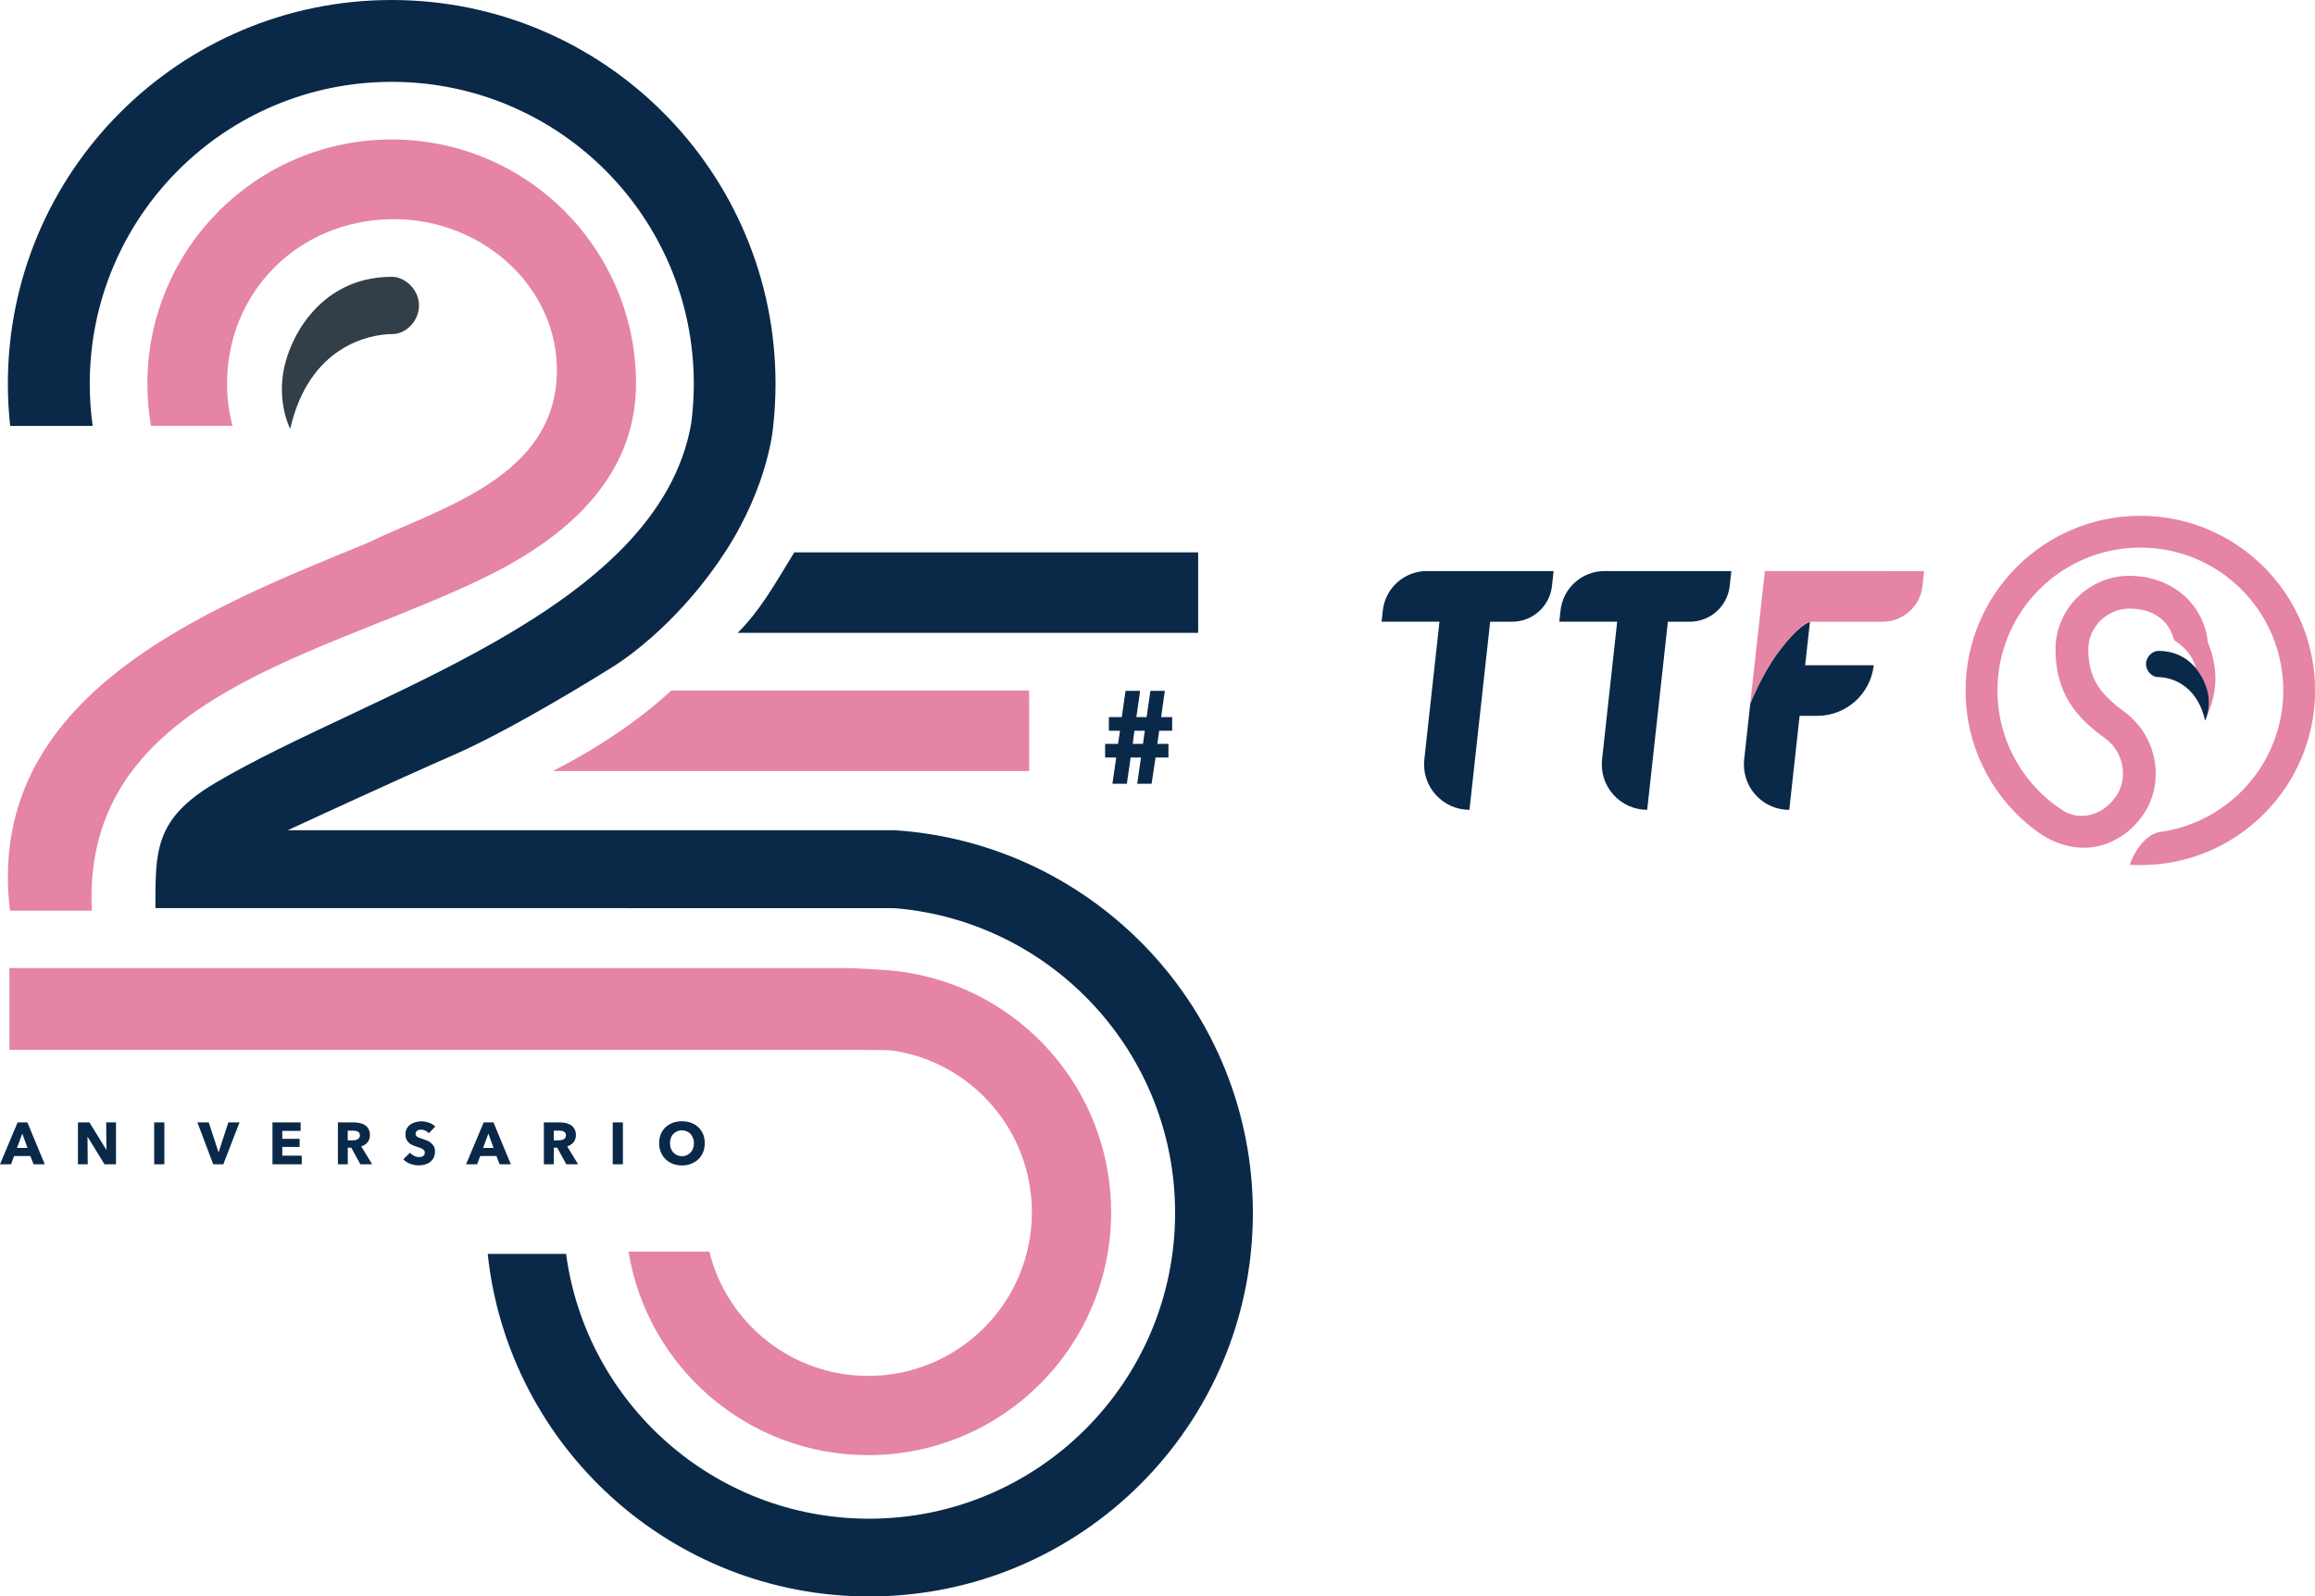 <?xml version="1.0" encoding="utf-8"?>
<!-- Generator: Adobe Illustrator 27.4.0, SVG Export Plug-In . SVG Version: 6.00 Build 0)  -->
<svg version="1.1" id="Capa_1" xmlns="http://www.w3.org/2000/svg" xmlns:xlink="http://www.w3.org/1999/xlink" x="0px" y="0px"
	 viewBox="0 0 300 206.94" style="enable-background:new 0 0 300 206.94;" xml:space="preserve">
<style type="text/css">
	.st0{fill-rule:evenodd;clip-rule:evenodd;fill:#0A2949;}
	.st1{fill-rule:evenodd;clip-rule:evenodd;fill:#E584A4;}
	.st2{fill:#0A2949;}
	.st3{fill:#E584A4;}
	.st4{fill:#323E48;}
</style>
<path class="st0" d="M116,107.62c25.89,1.73,46.36,23.27,46.36,49.6c0,27.46-22.26,49.72-49.72,49.72
	c-25.66,0-46.78-19.44-49.44-44.4h10.16c2.6,19.38,19.19,34.32,39.28,34.32c21.89,0,39.64-17.75,39.64-39.64
	c0-20.67-15.83-37.65-36.02-39.47l-0.66-0.03l-95.46-0.01c0-7.42-0.12-11.55,7.74-16.21c19.56-11.62,57.37-22.12,61.69-46.58
	c0.22-1.69,0.34-3.42,0.34-5.17c0-21.62-17.52-39.14-39.14-39.14S11.63,28.13,11.63,49.75c0,1.85,0.13,3.68,0.38,5.46H1.32
	c-0.2-1.79-0.3-3.62-0.3-5.46C1.02,22.27,23.29,0,50.76,0s49.74,22.27,49.74,49.74c0,1.84-0.1,3.66-0.3,5.45
	c0,0-0.49,7.48-6.16,16.26c-5.67,8.78-12.43,13.56-14.17,14.69S66.48,94.49,58.92,97.8c-7.56,3.3-21.64,9.82-21.64,9.82H116
	L116,107.62z"/>
<path class="st1" d="M50.76,18.08c17.49,0,31.66,14.18,31.66,31.66c0,12.04-8.88,19.76-18.98,24.8C42.54,85,10.52,89.99,11.9,118.05
	H1.29c-3.33-27.83,25.18-39.01,46.24-47.63c9.04-4.38,23.34-8.21,24.55-20.68c1.14-11.72-9.12-21.5-21.33-21.33
	c-12.22,0.17-21.33,9.55-21.33,21.33c0,1.89,0.25,3.72,0.71,5.46H19.57c-0.31-1.78-0.47-3.6-0.47-5.46
	C19.1,32.26,33.27,18.08,50.76,18.08L50.76,18.08z"/>
<path class="st1" d="M116.21,125.88c15.64,1.83,27.78,15.13,27.78,31.26c0,17.38-14.09,31.48-31.48,31.48
	c-15.65,0-28.63-11.42-31.06-26.38h10.47c2.28,9.25,10.63,16.11,20.59,16.11c11.71,0,21.21-9.5,21.21-21.21
	c0-10.51-7.64-19.23-17.67-20.91c-1.63-0.2-2.73-0.09-4.09-0.14H1.22v-10.6h108.64C110.99,125.51,114.73,125.7,116.21,125.88
	L116.21,125.88z"/>
<path class="st1" d="M133.36,89.51c-16.49,0-29.87,0-46.36,0c-4.17,3.82-9.26,7.31-15.34,10.43h61.71L133.36,89.51L133.36,89.51z"/>
<path class="st0" d="M155.27,71.6c-17.01,0-35.34,0-52.34,0c-2.91,4.78-4.49,7.57-7.33,10.43h59.67V71.6L155.27,71.6z"/>
<g>
	<path class="st2" d="M4.35,150.92l-0.42-1.07h-2.1l-0.4,1.07H0l2.28-5.43h1.27l2.25,5.43H4.35z M2.89,146.94L2.2,148.8h1.36
		L2.89,146.94z"/>
	<path class="st2" d="M13.54,150.92l-2.18-3.55h-0.02l0.03,3.55H10.1v-5.43h1.49l2.18,3.54h0.02l-0.03-3.54h1.27v5.43H13.54z"/>
	<path class="st2" d="M19.98,150.92v-5.43h1.32v5.43H19.98z"/>
	<path class="st2" d="M28.94,150.92h-1.31l-2.05-5.43h1.47l1.26,3.85h0.03l1.25-3.85h1.45L28.94,150.92z"/>
	<path class="st2" d="M35.31,150.92v-5.43h3.65v1.1h-2.38v1.03h2.25v1.05h-2.25v1.13h2.52v1.12L35.31,150.92L35.31,150.92z"/>
	<path class="st2" d="M46.7,150.92l-1.18-2.15h-0.45v2.15h-1.28v-5.43h2.07c0.26,0,0.51,0.03,0.76,0.08s0.47,0.14,0.67,0.27
		c0.2,0.13,0.35,0.3,0.47,0.51c0.12,0.21,0.18,0.47,0.18,0.78c0,0.37-0.1,0.68-0.3,0.93s-0.48,0.43-0.83,0.54l1.42,2.32H46.7z
		 M46.64,147.16c0-0.13-0.03-0.23-0.08-0.31c-0.05-0.08-0.12-0.14-0.21-0.18c-0.08-0.04-0.18-0.07-0.29-0.09
		c-0.11-0.02-0.21-0.02-0.3-0.02h-0.7v1.26h0.62c0.11,0,0.22-0.01,0.33-0.03s0.22-0.05,0.31-0.1s0.17-0.11,0.23-0.2
		C46.61,147.41,46.64,147.3,46.64,147.16z"/>
	<path class="st2" d="M55.57,146.9c-0.11-0.14-0.26-0.26-0.44-0.34s-0.36-0.13-0.52-0.13c-0.09,0-0.18,0.01-0.26,0.02
		c-0.09,0.02-0.17,0.04-0.24,0.09c-0.07,0.04-0.13,0.1-0.18,0.17c-0.05,0.07-0.07,0.16-0.07,0.26c0,0.09,0.02,0.17,0.06,0.23
		s0.09,0.12,0.17,0.16c0.07,0.05,0.16,0.09,0.26,0.13c0.1,0.04,0.22,0.08,0.34,0.12c0.18,0.06,0.38,0.13,0.57,0.2
		c0.2,0.07,0.38,0.17,0.54,0.3c0.16,0.12,0.3,0.27,0.41,0.46s0.16,0.41,0.16,0.68c0,0.31-0.06,0.58-0.17,0.81
		c-0.12,0.23-0.27,0.42-0.46,0.56c-0.19,0.15-0.42,0.26-0.67,0.33s-0.51,0.11-0.77,0.11c-0.39,0-0.76-0.07-1.13-0.2
		c-0.36-0.14-0.66-0.33-0.9-0.58l0.86-0.87c0.13,0.16,0.31,0.3,0.53,0.41c0.22,0.11,0.43,0.16,0.65,0.16c0.1,0,0.19-0.01,0.28-0.03
		s0.17-0.05,0.24-0.1c0.07-0.05,0.12-0.11,0.16-0.18c0.04-0.08,0.06-0.17,0.06-0.28c0-0.1-0.03-0.19-0.08-0.26
		c-0.05-0.07-0.12-0.14-0.22-0.2c-0.09-0.06-0.21-0.11-0.35-0.16s-0.3-0.1-0.48-0.16c-0.17-0.06-0.34-0.12-0.51-0.2
		s-0.31-0.17-0.44-0.3c-0.13-0.12-0.24-0.27-0.31-0.44c-0.08-0.17-0.12-0.38-0.12-0.62c0-0.3,0.06-0.56,0.18-0.77
		s0.28-0.39,0.48-0.53s0.42-0.24,0.67-0.3s0.5-0.1,0.76-0.1c0.31,0,0.62,0.06,0.94,0.17s0.6,0.28,0.84,0.5L55.57,146.9z"/>
	<path class="st2" d="M64.75,150.92l-0.42-1.07h-2.1l-0.4,1.07H60.4l2.28-5.43h1.27l2.25,5.43H64.75z M63.29,146.94l-0.69,1.86h1.36
		L63.29,146.94z"/>
	<path class="st2" d="M73.39,150.92l-1.18-2.15h-0.45v2.15h-1.28v-5.43h2.07c0.26,0,0.51,0.03,0.76,0.08s0.47,0.14,0.67,0.27
		s0.35,0.3,0.47,0.51c0.12,0.21,0.18,0.47,0.18,0.78c0,0.37-0.1,0.68-0.3,0.93c-0.2,0.25-0.48,0.43-0.83,0.54l1.42,2.32H73.39z
		 M73.34,147.16c0-0.13-0.03-0.23-0.08-0.31s-0.12-0.14-0.21-0.18c-0.08-0.04-0.18-0.07-0.29-0.09c-0.11-0.02-0.21-0.02-0.3-0.02
		h-0.7v1.26h0.62c0.11,0,0.22-0.01,0.33-0.03s0.22-0.05,0.31-0.1s0.17-0.11,0.23-0.2C73.31,147.41,73.34,147.3,73.34,147.16z"/>
	<path class="st2" d="M79.4,150.92v-5.43h1.32v5.43H79.4z"/>
	<path class="st2" d="M91.33,148.18c0,0.43-0.07,0.82-0.22,1.18c-0.15,0.36-0.35,0.66-0.62,0.91c-0.26,0.25-0.58,0.45-0.94,0.59
		s-0.76,0.21-1.18,0.21s-0.82-0.07-1.18-0.21s-0.67-0.33-0.93-0.59c-0.26-0.25-0.47-0.56-0.62-0.91c-0.15-0.36-0.22-0.75-0.22-1.18
		s0.07-0.83,0.22-1.18c0.15-0.35,0.35-0.65,0.62-0.89c0.26-0.25,0.57-0.43,0.93-0.57c0.36-0.13,0.75-0.2,1.18-0.2
		c0.42,0,0.82,0.07,1.18,0.2c0.36,0.13,0.68,0.32,0.94,0.57s0.47,0.54,0.62,0.89C91.26,147.36,91.33,147.75,91.33,148.18z
		 M89.93,148.18c0-0.24-0.04-0.45-0.12-0.66c-0.08-0.2-0.18-0.38-0.32-0.53s-0.3-0.26-0.49-0.34c-0.19-0.08-0.4-0.13-0.63-0.13
		s-0.44,0.04-0.63,0.13c-0.19,0.08-0.35,0.2-0.49,0.34c-0.14,0.15-0.24,0.32-0.32,0.53c-0.07,0.2-0.11,0.42-0.11,0.66
		c0,0.25,0.04,0.47,0.11,0.68c0.08,0.21,0.18,0.38,0.32,0.53s0.3,0.26,0.49,0.35c0.19,0.08,0.4,0.13,0.63,0.13s0.44-0.04,0.63-0.13
		c0.19-0.08,0.35-0.2,0.49-0.35c0.14-0.15,0.25-0.33,0.32-0.53C89.89,148.66,89.93,148.43,89.93,148.18z"/>
</g>
<g>
	<path class="st2" d="M150.22,94.72l-0.24,1.7h1.44v1.77h-1.67l-0.51,3.4h-1.87l0.49-3.4h-1.34l-0.49,3.4h-1.87l0.49-3.4h-1.44
		v-1.77h1.68l0.25-1.7h-1.44v-1.77h1.67l0.49-3.4h1.89l-0.49,3.4h1.33l0.49-3.4h1.87l-0.48,3.4h1.43v1.77H150.22z M147.01,94.72
		l-0.22,1.7h1.33l0.24-1.7H147.01z"/>
</g>
<g>
	<path class="st2" d="M224.36,74.03l-0.21,1.93c-0.29,2.64-2.52,4.63-5.17,4.63h-2.84l-2.68,24.38l0,0c-3.5,0-6.23-3.04-5.85-6.53
		l1.96-17.86h-7.5l0.16-1.45c0.32-2.91,2.78-5.11,5.71-5.11h16.42L224.36,74.03L224.36,74.03z"/>
	<path class="st2" d="M233.93,86.23l0.62-5.62c0,0-1.45,0.29-4.27,4.16c-2.01,2.76-3.46,6.41-3.46,6.41l-0.8,7.28
		c-0.02,0.22-0.03,0.43-0.03,0.65c0,3.2,2.6,5.87,5.88,5.87l1.34-12.19h2.28c1.88,0,3.61-0.71,4.92-1.88
		c1.31-1.18,2.2-2.82,2.41-4.68C242.82,86.23,233.93,86.23,233.93,86.23z"/>
	<path class="st2" d="M201.33,74.03l-0.21,1.93c-0.29,2.64-2.52,4.63-5.17,4.63h-2.84l-2.68,24.38l0,0c-3.5,0-6.23-3.04-5.85-6.53
		l1.96-17.86h-7.5l0.16-1.45c0.32-2.91,2.78-5.11,5.71-5.11h16.42L201.33,74.03L201.33,74.03z"/>
	<path class="st3" d="M277.36,66.86c-12.51,0-22.64,10.14-22.64,22.64c0,7.63,3.76,14.41,9.57,18.49c2.12,1.49,6.62,3.42,11.27-0.05
		c0.73-0.58,1.51-1.39,2.07-2.18c1.48-2.09,2.04-4.66,1.57-7.24c-0.45-2.48-1.85-4.74-3.83-6.2c-3.1-2.28-4.78-4.27-4.74-8.26
		c0.02-2.8,2.45-5.17,5.31-5.17c3.36,0,5.2,1.75,5.78,4.03c0.05,0.21,2.17,1.11,2.86,3.7c0.16,0.19,0.3,0.38,0.43,0.58
		c0.47,0.69,0.79,1.43,0.99,2.11c0.31,1.06,0.29,2,0.17,2.71c-0.05,0.32-0.12,0.59-0.19,0.81c1.26-2.88,1.65-5.77,0.12-9.64
		c-0.2-2.13-1.19-4.18-2.78-5.72c-1.89-1.82-4.51-2.83-7.38-2.83c-2.5,0-4.88,0.98-6.7,2.76c-1.82,1.79-2.84,4.14-2.86,6.63
		c-0.06,6.38,3.31,9.4,6.48,11.72c2.38,1.75,2.98,5.2,1.31,7.54c-1.64,2.31-4.33,3.12-6.63,1.91c-5.22-3.28-8.69-9.08-8.69-15.7
		c0-10.23,8.29-18.52,18.52-18.52c10.23,0,18.52,8.29,18.52,18.52c0,9.37-6.96,17.1-16,18.35c-1.88,0.26-3.4,2.7-3.9,4.25
		c0.46,0.03,0.91,0.04,1.38,0.04c12.51,0,22.64-10.14,22.64-22.64S289.86,66.86,277.36,66.86z"/>
	<path class="st2" d="M286.17,92.03c0.12-0.72,0.14-1.66-0.17-2.71c-0.2-0.68-0.53-1.42-0.99-2.11c-0.13-0.2-0.28-0.39-0.43-0.58
		c-1.05-1.27-2.64-2.26-4.87-2.26c-0.78,0-1.61,0.76-1.61,1.7c0,0.94,0.79,1.7,1.57,1.7c1.37,0,4.98,0.71,6.09,5.65
		c0,0,0.11-0.21,0.23-0.59C286.05,92.62,286.12,92.34,286.17,92.03z"/>
	<path class="st3" d="M249.34,74.03l-0.21,1.94c-0.29,2.63-2.51,4.62-5.16,4.62h-9.42c0,0-1.45,0.29-4.27,4.16
		c-2.01,2.76-3.46,6.41-3.46,6.41l1.89-17.14L249.34,74.03L249.34,74.03z"/>
</g>
<path class="st4" d="M36.7,52.57c-0.25-1.56-0.3-3.61,0.38-5.91c0.44-1.49,1.15-3.09,2.16-4.6c0.29-0.43,0.6-0.85,0.94-1.25
	c2.29-2.76,5.75-4.93,10.6-4.93c1.7,0,3.52,1.66,3.52,3.71s-1.72,3.71-3.42,3.71c-2.99,0-10.84,1.55-13.27,12.3
	c0,0-0.24-0.47-0.5-1.29C36.96,53.85,36.81,53.26,36.7,52.57z"/>
</svg>
